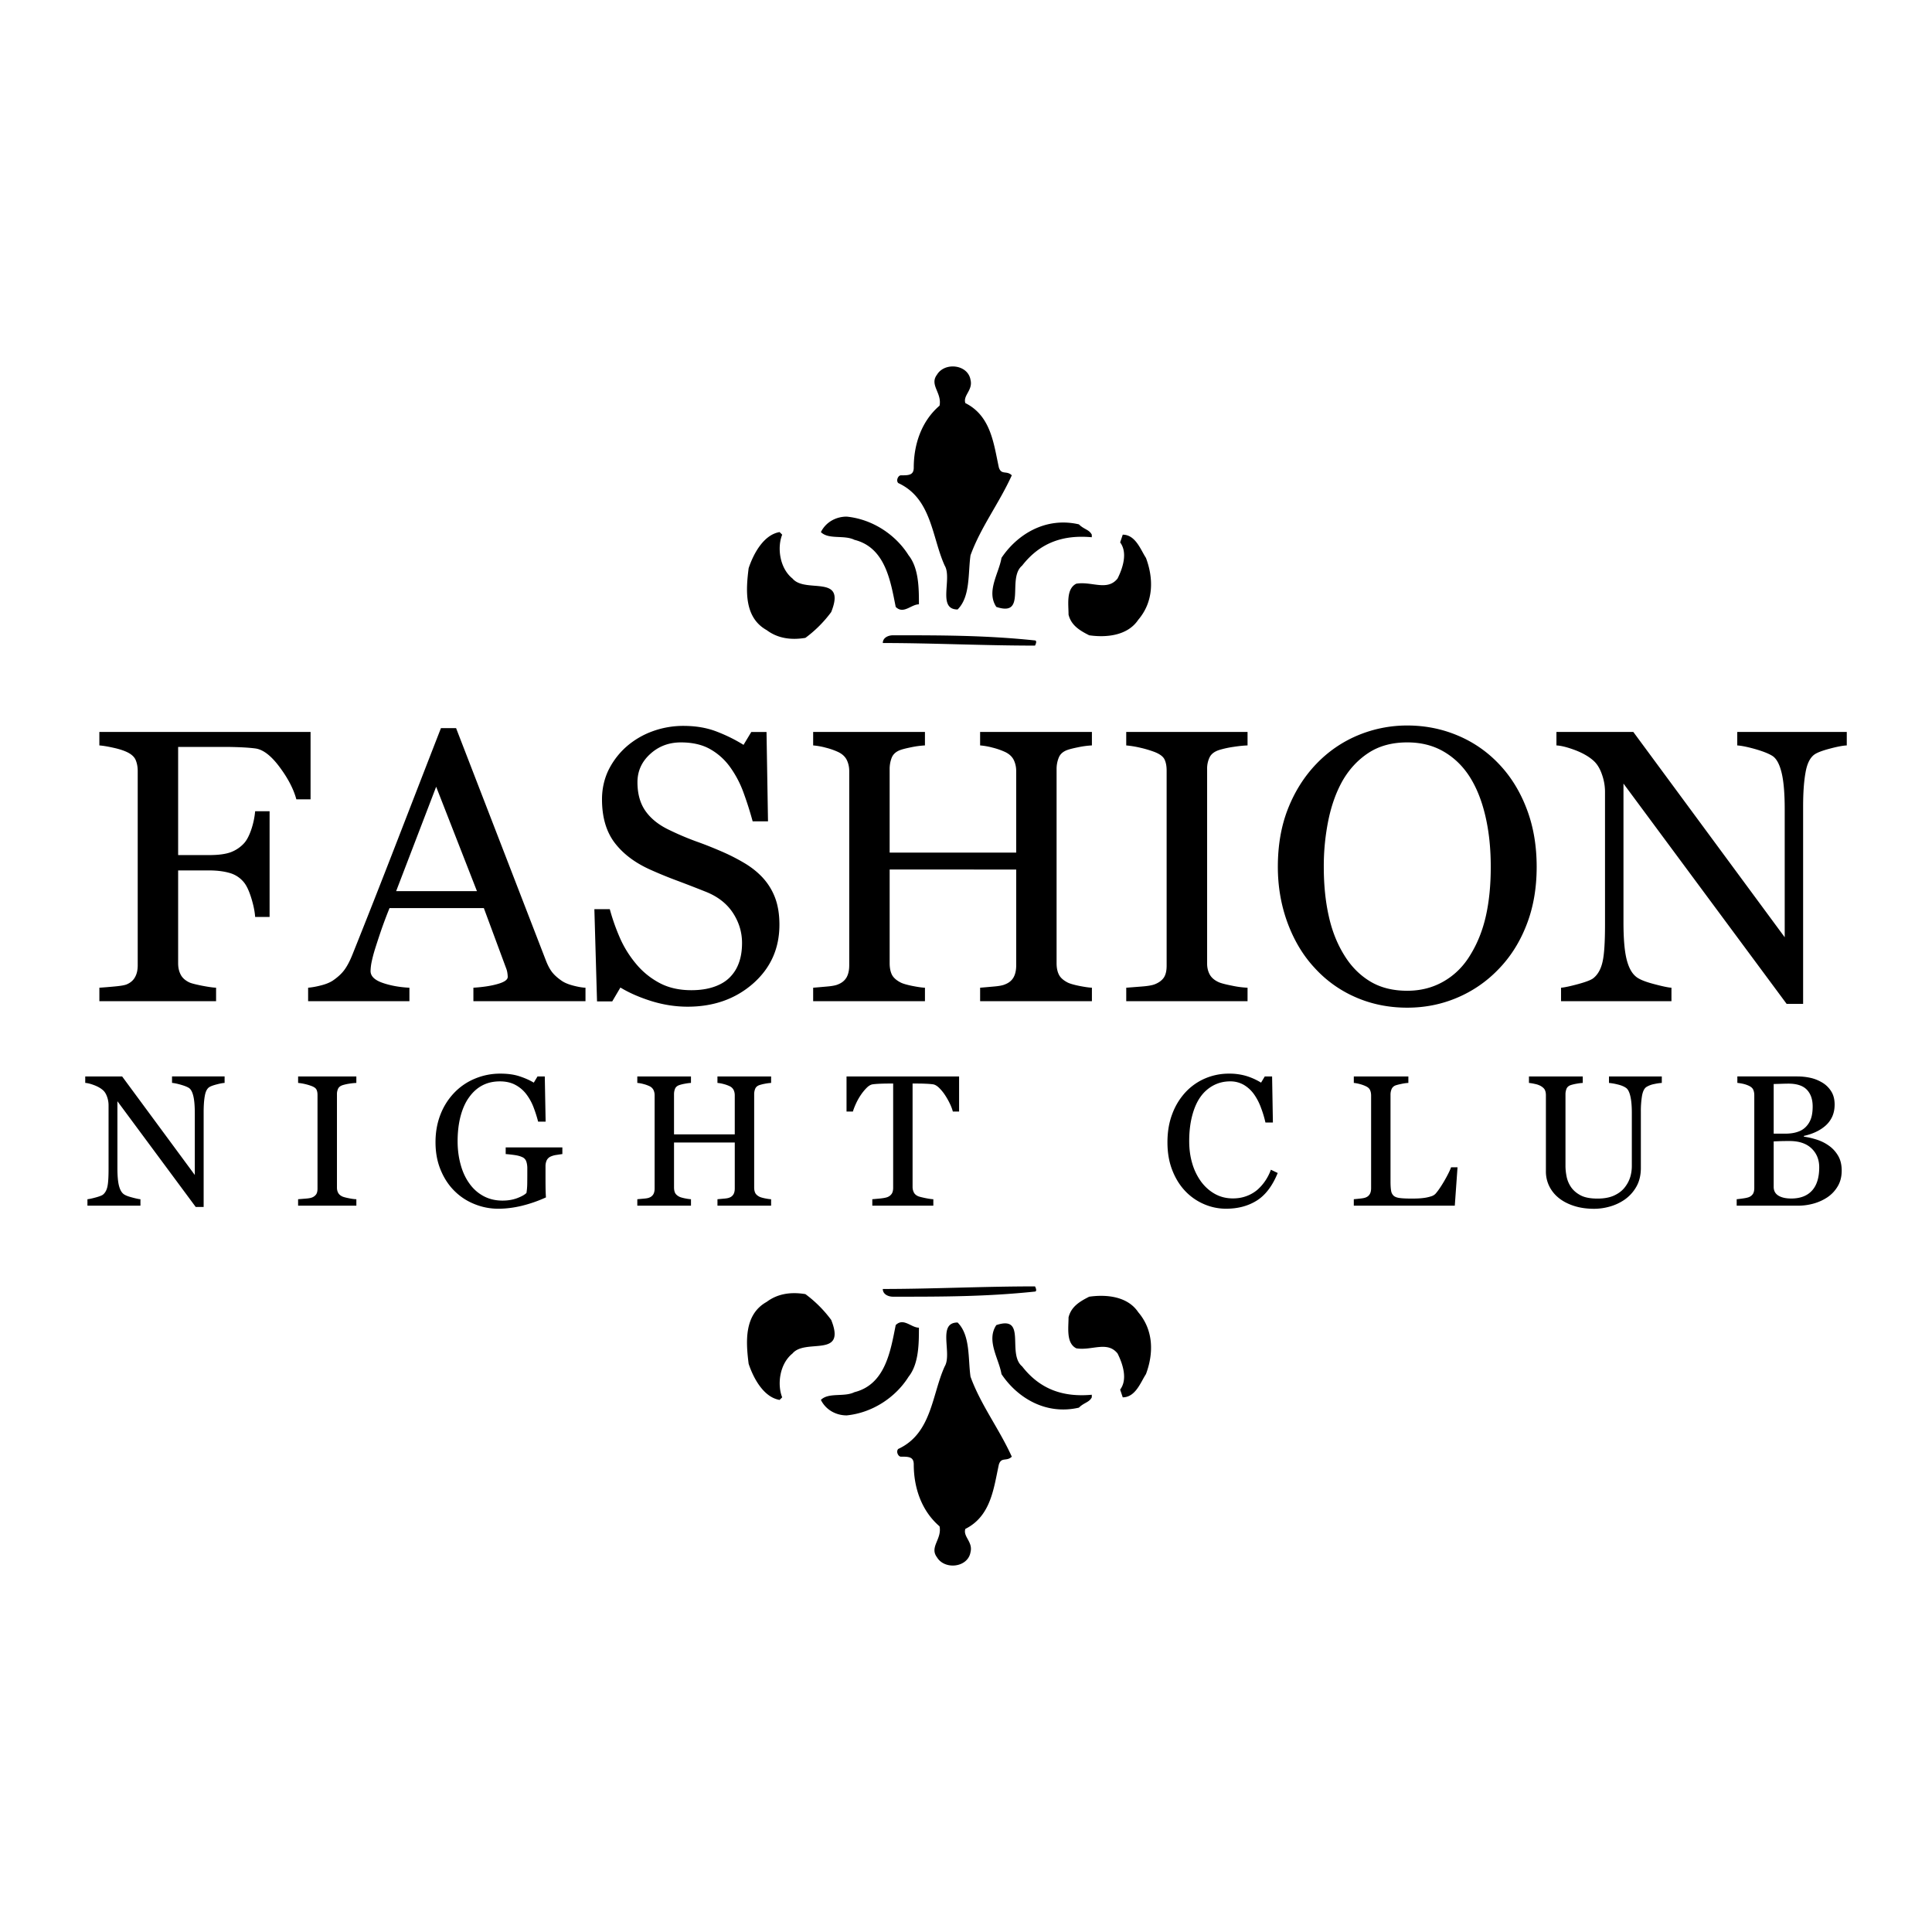 <svg xmlns="http://www.w3.org/2000/svg" width="2500" height="2500" viewBox="0 0 192.756 192.756"><g fill-rule="evenodd" clip-rule="evenodd"><path fill="#fff" d="M0 0h192.756v192.756H0V0z"/><path d="M96.829 37.9c.257 1.03-.772 1.544-.515 2.317 2.575 1.287 2.833 4.119 3.346 6.435.258.772.771.257 1.287.772-1.287 2.832-3.088 5.148-4.119 7.979-.257 1.802 0 4.119-1.287 5.405-2.059 0-.515-3.088-1.287-4.375-1.287-2.832-1.287-6.692-4.633-8.237-.257-.257 0-.772.257-.772.772 0 1.287 0 1.287-.772 0-2.316.772-4.634 2.574-6.178.257-1.287-1.03-2.06-.257-3.089.773-1.287 3.09-1.03 3.347.515zM90.651 55.403c1.03 1.287 1.03 3.346 1.03 4.891-.772 0-1.544 1.029-2.316.257-.515-2.574-1.03-5.92-4.119-6.692-1.03-.515-2.574 0-3.346-.772.515-1.03 1.544-1.544 2.574-1.544 2.573.257 4.89 1.801 6.177 3.86zM108.928 53.344v.257c-2.832-.257-5.148.515-6.951 2.832-1.545 1.287.516 5.148-2.574 4.118-1.029-1.544.258-3.346.516-4.891 1.545-2.316 4.375-4.118 7.723-3.346.512.515 1.028.515 1.286 1.03zM78.039 53.344c-.515 1.287-.258 3.346 1.029 4.376 1.287 1.544 5.406-.515 3.861 3.346a12.174 12.174 0 0 1-2.574 2.574c-1.544.257-2.831 0-3.861-.772-2.317-1.287-2.059-4.119-1.802-6.178.515-1.544 1.544-3.346 3.089-3.604l.258.258zM114.332 55.661c.773 2.06.773 4.376-.771 6.178-1.029 1.544-3.09 1.802-4.891 1.544-1.029-.515-1.803-1.03-2.061-2.059 0-1.029-.256-2.574.773-3.089 1.545-.257 3.088.772 4.117-.515.516-1.03 1.031-2.574.258-3.604l.258-.772c1.288 0 1.803 1.545 2.317 2.317zM103.264 63.897s.258 0 0 .515c-5.148 0-10.296-.258-15.187-.258 0-.515.515-.772 1.029-.772 4.892.001 9.267.001 14.158.515zM96.829 154.855c.257-1.029-.772-1.543-.515-2.316 2.575-1.287 2.833-4.117 3.346-6.434.258-.773.771-.258 1.287-.773-1.287-2.832-3.088-5.148-4.119-7.979-.257-1.803 0-4.119-1.287-5.406-2.059 0-.515 3.09-1.287 4.377-1.287 2.83-1.287 6.691-4.633 8.236-.257.258 0 .771.257.771.772 0 1.287 0 1.287.773 0 2.316.772 4.633 2.574 6.178.257 1.287-1.03 2.059-.257 3.088.773 1.288 3.09 1.03 3.347-.515zM90.651 137.354c1.03-1.287 1.03-3.348 1.03-4.891-.772 0-1.544-1.031-2.316-.258-.515 2.574-1.03 5.92-4.119 6.693-1.03.514-2.574 0-3.346.771.515 1.029 1.544 1.545 2.574 1.545 2.573-.257 4.89-1.802 6.177-3.86zM108.928 139.412v-.258c-2.832.258-5.148-.514-6.951-2.83-1.545-1.287.516-5.148-2.574-4.119-1.029 1.545.258 3.346.516 4.891 1.545 2.316 4.375 4.119 7.723 3.346.512-.514 1.028-.514 1.286-1.03zM78.039 139.412c-.515-1.287-.258-3.346 1.029-4.375 1.287-1.545 5.406.514 3.861-3.348a12.221 12.221 0 0 0-2.574-2.574c-1.544-.256-2.831 0-3.861.773-2.317 1.287-2.059 4.117-1.802 6.178.515 1.545 1.544 3.346 3.089 3.604l.258-.258zM114.332 137.096c.773-2.059.773-4.375-.771-6.178-1.029-1.545-3.09-1.803-4.891-1.545-1.029.516-1.803 1.029-2.061 2.059 0 1.031-.256 2.574.773 3.09 1.545.258 3.088-.771 4.117.516.516 1.029 1.031 2.574.258 3.604l.258.771c1.288-.001 1.803-1.546 2.317-2.317zM103.264 128.859s.258 0 0-.516c-5.148 0-10.296.258-15.187.258 0 .514.515.771 1.029.771 4.892.001 9.267.001 14.158-.513zM30.987 79.748h-1.421c-.266-.995-.814-2.067-1.655-3.198-.839-1.138-1.647-1.764-2.417-1.874-.387-.052-.853-.09-1.389-.116a38.033 38.033 0 0 0-1.829-.04h-4.503v10.792h3.082c.937 0 1.661-.097 2.178-.291a3.42 3.42 0 0 0 1.324-.899c.252-.277.484-.71.692-1.298a7.962 7.962 0 0 0 .407-1.887h1.441v10.545h-1.441c-.039-.555-.168-1.182-.388-1.893-.219-.704-.459-1.215-.711-1.531a2.812 2.812 0 0 0-1.428-.957c-.575-.168-1.266-.259-2.074-.259h-3.082v9.261c0 .42.077.787.245 1.117.162.33.452.594.872.795.188.09.595.193 1.228.322.634.123 1.111.193 1.441.207v1.344H9.915v-1.344c.381-.025.885-.064 1.512-.123.633-.059 1.041-.129 1.234-.219.375-.162.653-.408.82-.73.175-.316.259-.705.259-1.164V76.924c0-.414-.071-.782-.207-1.105-.142-.323-.434-.581-.873-.789-.343-.161-.801-.31-1.377-.433-.575-.128-1.027-.2-1.37-.226v-1.344h21.072v6.721h.002zm27.429 20.141H47.231v-1.344c.982-.064 1.796-.188 2.449-.381.653-.188.976-.42.976-.697 0-.117-.013-.252-.038-.414a1.944 1.944 0 0 0-.117-.439l-2.229-6.016h-9.408a46.948 46.948 0 0 0-.866 2.307c-.22.653-.42 1.261-.594 1.815a14.18 14.18 0 0 0-.342 1.326 5.163 5.163 0 0 0-.091.834c0 .504.395.898 1.189 1.176.794.277 1.692.439 2.688.49v1.344H30.741v-1.344a7.775 7.775 0 0 0 1.228-.219c.491-.117.899-.279 1.215-.479.503-.342.891-.697 1.169-1.072.278-.375.549-.886.813-1.545 1.351-3.367 2.843-7.154 4.472-11.36 1.628-4.2 3.076-7.941 4.355-11.223h1.512l8.956 23.171c.188.49.4.891.64 1.195.245.305.575.594 1.008.885.29.182.666.33 1.131.447.472.121.859.186 1.175.199v1.344h.001zm-10.83-10.978l-4.07-10.417-3.993 10.417h8.063zm28.51-1.345a6.188 6.188 0 0 1 1.26 2.074c.271.75.407 1.623.407 2.618 0 2.377-.879 4.33-2.631 5.873-1.757 1.539-3.935 2.307-6.532 2.307-1.203 0-2.398-.186-3.6-.555-1.195-.375-2.229-.826-3.102-1.357l-.814 1.383h-1.518l-.265-9.201h1.538a20.543 20.543 0 0 0 1.104 3.076c.427.917.982 1.771 1.674 2.565a7.778 7.778 0 0 0 2.3 1.783c.879.441 1.899.66 3.057.66.873 0 1.635-.117 2.281-.344.653-.225 1.183-.549 1.583-.963.407-.418.705-.903.897-1.466.2-.562.298-1.208.298-1.938 0-1.073-.304-2.074-.911-3.005-.608-.924-1.506-1.628-2.707-2.106a150.49 150.49 0 0 0-2.818-1.092 42.574 42.574 0 0 1-2.746-1.124c-1.519-.685-2.695-1.577-3.535-2.682-.833-1.104-1.254-2.546-1.254-4.323 0-1.021.208-1.977.621-2.862a7.633 7.633 0 0 1 1.784-2.366 8.183 8.183 0 0 1 2.591-1.544 8.93 8.93 0 0 1 3.121-.555c1.241 0 2.345.187 3.328.569.975.375 1.867.82 2.675 1.324l.775-1.286h1.519l.148 8.917h-1.531a35.074 35.074 0 0 0-.937-2.934 10.386 10.386 0 0 0-1.357-2.54 6.192 6.192 0 0 0-1.983-1.75c-.782-.434-1.745-.652-2.882-.652-1.195 0-2.216.381-3.063 1.156-.846.769-1.272 1.706-1.272 2.817 0 1.163.271 2.126.813 2.889.543.763 1.332 1.389 2.372 1.88.917.446 1.822.827 2.713 1.15.892.316 1.751.665 2.584 1.027.757.329 1.486.704 2.185 1.118.706.42 1.313.904 1.83 1.459zm32.845 12.323H97.787v-1.344c.305-.025.744-.064 1.318-.115.576-.047.971-.123 1.184-.227.381-.148.658-.381.834-.691.174-.311.264-.711.264-1.203v-9.556H88.761v9.351c0 .438.071.812.213 1.117.148.305.433.568.866.795.213.115.594.227 1.144.342.549.109.982.174 1.299.188v1.344H81.129v-1.344c.304-.025.743-.064 1.318-.115.575-.047.969-.123 1.182-.227.375-.148.653-.381.834-.691.174-.311.265-.711.265-1.203V76.924c0-.4-.084-.769-.246-1.105-.168-.336-.453-.595-.853-.789a6.936 6.936 0 0 0-1.24-.433 7.016 7.016 0 0 0-1.26-.226v-1.344h11.153v1.344a8.932 8.932 0 0 0-1.299.168c-.51.104-.892.194-1.144.285-.433.155-.718.407-.866.756a3.094 3.094 0 0 0-.213 1.156v8.329h12.626v-8.142c0-.4-.084-.769-.246-1.105-.168-.336-.451-.595-.852-.789a6.993 6.993 0 0 0-1.24-.433 7.034 7.034 0 0 0-1.262-.226v-1.344h11.154v1.344a8.915 8.915 0 0 0-1.299.168c-.512.104-.893.194-1.145.285-.432.155-.717.407-.859.756a2.983 2.983 0 0 0-.221 1.156v19.367c0 .438.072.812.221 1.117.143.305.428.568.859.795.213.115.596.227 1.145.342.549.109.982.174 1.299.188v1.345h.001zm15.528 0h-12.104v-1.344c.344-.025.834-.064 1.48-.115.645-.047 1.098-.123 1.363-.227.414-.162.717-.389.91-.672.188-.285.277-.68.277-1.184V76.886c0-.44-.064-.808-.205-1.105-.137-.298-.465-.542-.982-.75a11.048 11.048 0 0 0-1.43-.427 9.88 9.88 0 0 0-1.414-.232v-1.344h12.104v1.344c-.395.013-.859.059-1.402.143a9.627 9.627 0 0 0-1.422.31c-.479.155-.801.4-.963.737a2.55 2.55 0 0 0-.246 1.137v19.442c0 .414.092.783.271 1.105.182.322.498.582.938.77.266.104.697.213 1.299.33a9.26 9.26 0 0 0 1.525.199v1.344h.001zm25.064-23.681c1.182 1.233 2.113 2.727 2.779 4.478.672 1.745 1.002 3.683 1.002 5.803 0 2.132-.336 4.071-1.021 5.809-.678 1.745-1.629 3.224-2.838 4.453a12.344 12.344 0 0 1-4.09 2.797c-1.551.658-3.205.988-4.963.988-1.867 0-3.592-.355-5.176-1.053a11.925 11.925 0 0 1-4.076-2.928c-1.137-1.221-2.029-2.708-2.682-4.458-.646-1.745-.977-3.618-.977-5.608 0-2.184.344-4.129 1.027-5.842.68-1.712 1.621-3.191 2.818-4.438a12.251 12.251 0 0 1 4.135-2.843 12.736 12.736 0 0 1 4.93-.983c1.785 0 3.465.336 5.041 1.001a12.038 12.038 0 0 1 4.091 2.824zm-2.824 19.042c.705-1.151 1.223-2.449 1.545-3.896.324-1.454.479-3.076.479-4.866 0-1.841-.176-3.535-.537-5.073-.361-1.544-.885-2.855-1.582-3.942-.691-1.072-1.564-1.906-2.611-2.507-1.047-.601-2.248-.897-3.6-.897-1.512 0-2.797.349-3.857 1.04-1.059.691-1.926 1.622-2.598 2.785-.627 1.111-1.098 2.41-1.408 3.896a22.978 22.978 0 0 0-.465 4.698c0 1.815.168 3.457.498 4.917.322 1.466.84 2.766 1.549 3.903.68 1.112 1.539 1.977 2.572 2.604 1.035.627 2.275.936 3.709.936 1.352 0 2.572-.316 3.658-.949 1.085-.628 1.97-1.512 2.648-2.649zm37.543-20.878c-.355.013-.898.11-1.629.304-.73.188-1.26.38-1.568.581-.461.317-.764.924-.918 1.823-.162.892-.24 2.029-.24 3.405v19.67h-1.646l-16.277-21.977v13.854c0 1.551.096 2.746.289 3.58.195.833.498 1.427.9 1.777.289.277.891.537 1.795.775.912.246 1.512.367 1.803.381v1.344h-11.016v-1.344c.336-.025.91-.148 1.719-.367.807-.221 1.311-.42 1.518-.596.439-.355.742-.898.904-1.622.168-.724.246-1.964.246-3.722V79.011c0-.582-.098-1.163-.305-1.745-.199-.581-.471-1.027-.814-1.344-.451-.414-1.064-.775-1.84-1.073-.775-.291-1.402-.452-1.887-.479v-1.344h7.67l15.105 20.484V80.73c0-1.563-.102-2.765-.303-3.605-.199-.839-.49-1.396-.873-1.673-.355-.239-.93-.472-1.73-.705-.801-.227-1.408-.349-1.828-.375v-1.344h10.926v1.344h-.001zM22.408 108.043c-.17.008-.431.053-.782.146-.35.09-.605.184-.753.279-.221.152-.366.443-.44.875-.078.428-.115.973-.115 1.635v9.441h-.791l-7.813-10.549v6.648c0 .744.046 1.318.14 1.719s.239.686.431.854c.14.133.428.258.862.371.438.119.726.178.865.184v.645H8.724v-.645c.162-.012.438-.07.826-.176.387-.105.629-.203.728-.285.211-.172.357-.432.435-.779.081-.348.118-.943.118-1.787v-6.348a2.49 2.49 0 0 0-.146-.838c-.097-.279-.227-.494-.391-.645-.217-.199-.512-.373-.884-.516-.372-.141-.673-.217-.906-.23v-.645h3.681l7.251 9.832v-6.135c0-.75-.049-1.328-.145-1.73-.096-.402-.236-.67-.419-.803-.17-.115-.447-.227-.832-.338-.384-.109-.676-.168-.877-.182v-.645h5.245v.647zm13.144 12.248h-5.81v-.645c.165-.012.4-.031.71-.057.31-.021.527-.059.655-.107a.918.918 0 0 0 .437-.322c.091-.137.134-.326.134-.568v-9.342c0-.211-.03-.387-.099-.531-.065-.141-.223-.26-.471-.357a5.21 5.21 0 0 0-.686-.207 4.965 4.965 0 0 0-.679-.111v-.645h5.81v.645a6.37 6.37 0 0 0-.673.068 4.718 4.718 0 0 0-.683.15c-.229.074-.384.191-.462.354a1.218 1.218 0 0 0-.117.545v9.332c0 .199.043.377.13.531.087.154.239.279.45.369.127.049.335.102.623.158.286.059.531.09.733.096v.644h-.002zm20.555-5.15c-.146.018-.341.047-.586.086a2.085 2.085 0 0 0-.595.168.806.806 0 0 0-.388.385 1.441 1.441 0 0 0-.112.586v1.002c0 .727.004 1.217.013 1.471s.019.465.031.625a13.51 13.51 0 0 1-2.406.838c-.8.193-1.585.293-2.354.293a6.238 6.238 0 0 1-2.379-.467 5.886 5.886 0 0 1-2.001-1.318c-.577-.572-1.033-1.273-1.37-2.096-.342-.826-.509-1.746-.509-2.764 0-.98.162-1.893.484-2.729a6.518 6.518 0 0 1 1.378-2.188 6.028 6.028 0 0 1 2.058-1.41 6.474 6.474 0 0 1 2.556-.506c.729 0 1.361.086 1.901.264.54.176 1.014.387 1.427.635l.372-.617h.726l.084 4.506h-.748a13.167 13.167 0 0 0-.471-1.467 5.204 5.204 0 0 0-.726-1.295 3.338 3.338 0 0 0-1.089-.912c-.425-.227-.937-.342-1.529-.342-.648 0-1.228.131-1.737.395-.508.264-.949.656-1.324 1.178-.372.502-.654 1.129-.856 1.881-.199.75-.301 1.59-.301 2.518 0 .816.099 1.588.297 2.311.195.725.481 1.35.859 1.877.375.539.843.965 1.408 1.273.562.307 1.201.463 1.917.463.534 0 1.018-.08 1.458-.244.44-.166.751-.34.93-.52.05-.316.075-.631.078-.955.003-.318.006-.592.006-.814v-.711c0-.254-.038-.48-.106-.676a.721.721 0 0 0-.431-.432c-.202-.094-.471-.162-.812-.205a11.323 11.323 0 0 0-.807-.086v-.664h5.654v.663zm20.829 5.15h-5.354v-.645c.146-.012.356-.031.633-.057.275-.021.465-.059.567-.107a.756.756 0 0 0 .399-.332c.084-.148.127-.342.127-.576v-4.588h-6.06v4.488c0 .211.034.391.103.537.071.145.208.271.415.381.103.055.286.109.549.164.264.053.472.084.624.09v.645h-5.354v-.645c.146-.012.356-.031.633-.057.276-.021.465-.059.567-.107a.785.785 0 0 0 .4-.332c.084-.148.127-.342.127-.576v-9.305a1.22 1.22 0 0 0-.118-.531.843.843 0 0 0-.41-.377 3.296 3.296 0 0 0-.595-.209 3.35 3.35 0 0 0-.605-.109v-.645h5.354v.645c-.17.008-.379.035-.624.082a3.982 3.982 0 0 0-.549.137c-.207.074-.344.195-.415.361a1.48 1.48 0 0 0-.103.557v3.998h6.06v-3.908c0-.193-.04-.369-.117-.531a.843.843 0 0 0-.41-.377 3.296 3.296 0 0 0-.595-.209 3.366 3.366 0 0 0-.605-.109v-.645h5.354v.645a4.515 4.515 0 0 0-.624.082 3.982 3.982 0 0 0-.549.137c-.207.074-.344.195-.413.361a1.442 1.442 0 0 0-.104.557v9.295c0 .211.033.391.104.537.069.145.206.271.413.381.103.055.286.109.549.164.264.053.472.084.624.09v.643h.002zm18.756-9.393h-.626a4.304 4.304 0 0 0-.295-.779 7.079 7.079 0 0 0-.478-.85 4.394 4.394 0 0 0-.596-.732c-.214-.209-.422-.328-.623-.357a8.066 8.066 0 0 0-.708-.055c-.285-.014-.549-.02-.791-.02h-.527v10.312c0 .203.043.385.127.553.083.164.232.295.446.385.108.043.335.1.685.174.348.07.618.111.813.117v.645H87.03v-.645c.171-.012.428-.037.778-.07.348-.037.586-.084.72-.137a.901.901 0 0 0 .443-.342c.093-.148.14-.348.14-.596v-10.396h-.527c-.189 0-.421.006-.701.016-.275.01-.542.027-.797.059-.202.025-.409.143-.623.357a4.94 4.94 0 0 0-.595.732 5.828 5.828 0 0 0-.481.867c-.14.309-.235.559-.292.762h-.636v-3.5h11.23v3.5h.003zm26.642 9.696c-.77 0-1.506-.152-2.211-.457a5.635 5.635 0 0 1-1.877-1.309c-.539-.568-.971-1.262-1.289-2.084-.322-.822-.48-1.746-.48-2.777 0-1.029.154-1.963.471-2.803a6.521 6.521 0 0 1 1.309-2.168 5.754 5.754 0 0 1 1.955-1.391 6.006 6.006 0 0 1 2.406-.488 5.88 5.88 0 0 1 1.727.234 6.375 6.375 0 0 1 1.471.664l.371-.617h.73l.08 4.596h-.744a10.511 10.511 0 0 0-.438-1.457 5.697 5.697 0 0 0-.68-1.33 3.339 3.339 0 0 0-1.035-.967 2.672 2.672 0 0 0-1.373-.352c-.588 0-1.137.131-1.641.391a3.73 3.73 0 0 0-1.312 1.154c-.352.49-.627 1.113-.828 1.873-.199.758-.299 1.602-.299 2.533 0 .826.104 1.58.314 2.268a5.81 5.81 0 0 0 .893 1.812c.387.514.848.918 1.377 1.209s1.123.438 1.777.438c.49 0 .943-.078 1.352-.232a3.596 3.596 0 0 0 1.074-.615c.303-.266.57-.566.801-.908.229-.338.418-.707.562-1.107l.68.326c-.521 1.277-1.209 2.193-2.072 2.742-.86.544-1.882.822-3.071.822zm23.084-4.135l-.273 3.832h-10.076v-.645c.145-.012.355-.033.633-.064.275-.029.467-.068.576-.119a.765.765 0 0 0 .395-.344c.084-.152.123-.344.123-.58v-9.232c0-.205-.033-.389-.105-.547-.066-.158-.207-.285-.412-.381a3.29 3.29 0 0 0-.586-.215 3.628 3.628 0 0 0-.623-.121v-.645h5.443v.645a4.347 4.347 0 0 0-.658.09c-.27.057-.465.104-.586.146a.679.679 0 0 0-.426.373 1.43 1.43 0 0 0-.111.564v8.658c0 .4.02.711.061.932a.83.83 0 0 0 .275.514c.139.109.348.182.623.211.277.035.66.051 1.156.051.227 0 .459-.004.701-.016.242-.014.473-.037.691-.074.211-.037.406-.088.586-.148a.962.962 0 0 0 .395-.242c.248-.279.537-.701.869-1.266.328-.568.559-1.027.686-1.377h.643zm20.381-8.416a5.036 5.036 0 0 0-.744.109 2.331 2.331 0 0 0-.801.301c-.203.141-.346.424-.428.863a9.456 9.456 0 0 0-.117 1.6v5.604c0 .717-.146 1.338-.443 1.865s-.689.959-1.172 1.299a4.942 4.942 0 0 1-1.514.703 5.764 5.764 0 0 1-1.523.215c-.775 0-1.463-.102-2.072-.307-.604-.201-1.113-.475-1.525-.822a3.444 3.444 0 0 1-.918-1.184 3.304 3.304 0 0 1-.307-1.396v-7.623c0-.211-.037-.389-.105-.531s-.211-.273-.422-.396a2.101 2.101 0 0 0-.584-.201 4.599 4.599 0 0 0-.58-.098v-.645h5.369v.645a5.025 5.025 0 0 0-.639.082 3.986 3.986 0 0 0-.568.137c-.207.074-.344.195-.414.361a1.5 1.5 0 0 0-.104.557v7.123c0 .346.037.707.113 1.086s.225.732.449 1.059c.234.334.557.607.963.818s.963.316 1.672.316c.668 0 1.227-.105 1.676-.316.453-.211.809-.49 1.07-.838.248-.326.42-.666.527-1.027.102-.355.15-.715.15-1.078v-5.289c0-.672-.045-1.221-.145-1.65-.096-.428-.238-.707-.426-.84-.213-.152-.502-.27-.867-.354a5.564 5.564 0 0 0-.842-.146v-.645h5.27v.643h.001zm16.639 6.24c.375.256.689.59.938 1.004.248.412.371.91.371 1.498 0 .598-.129 1.119-.391 1.562-.26.443-.598.807-1.016 1.092-.408.275-.867.49-1.379.635a5.741 5.741 0 0 1-1.584.217h-6.107v-.645c.146-.012.359-.037.637-.078.279-.039.48-.086.602-.139a.85.85 0 0 0 .4-.342c.076-.143.117-.324.117-.549v-9.27c0-.205-.035-.389-.105-.547-.068-.154-.207-.281-.412-.381a2.76 2.76 0 0 0-.611-.209 4.586 4.586 0 0 0-.562-.09v-.645h5.953c.459 0 .898.045 1.32.137.422.09.822.252 1.205.48.355.211.65.5.881.861.232.363.346.807.346 1.328 0 .457-.084.859-.244 1.213a2.7 2.7 0 0 1-.691.916c-.279.242-.6.445-.959.611s-.75.297-1.17.387v.08c.373.043.785.137 1.24.279.459.144.863.341 1.221.595zm-2.19-1.941a2.2 2.2 0 0 0 .469-.855c.09-.307.133-.676.133-1.098 0-.711-.195-1.266-.582-1.67-.389-.402-1-.604-1.838-.604-.191 0-.436.006-.729.016s-.543.016-.74.021v4.953h1.152c.498 0 .922-.064 1.275-.193a1.93 1.93 0 0 0 .86-.57zm1.256 4.117c0-.764-.256-1.393-.768-1.883-.514-.49-1.244-.736-2.193-.736-.389 0-.717.004-.984.014l-.598.023v4.541c0 .385.154.67.463.865.309.193.736.293 1.289.293.902 0 1.594-.266 2.072-.791.479-.527.719-1.303.719-2.326z"/></g></svg>